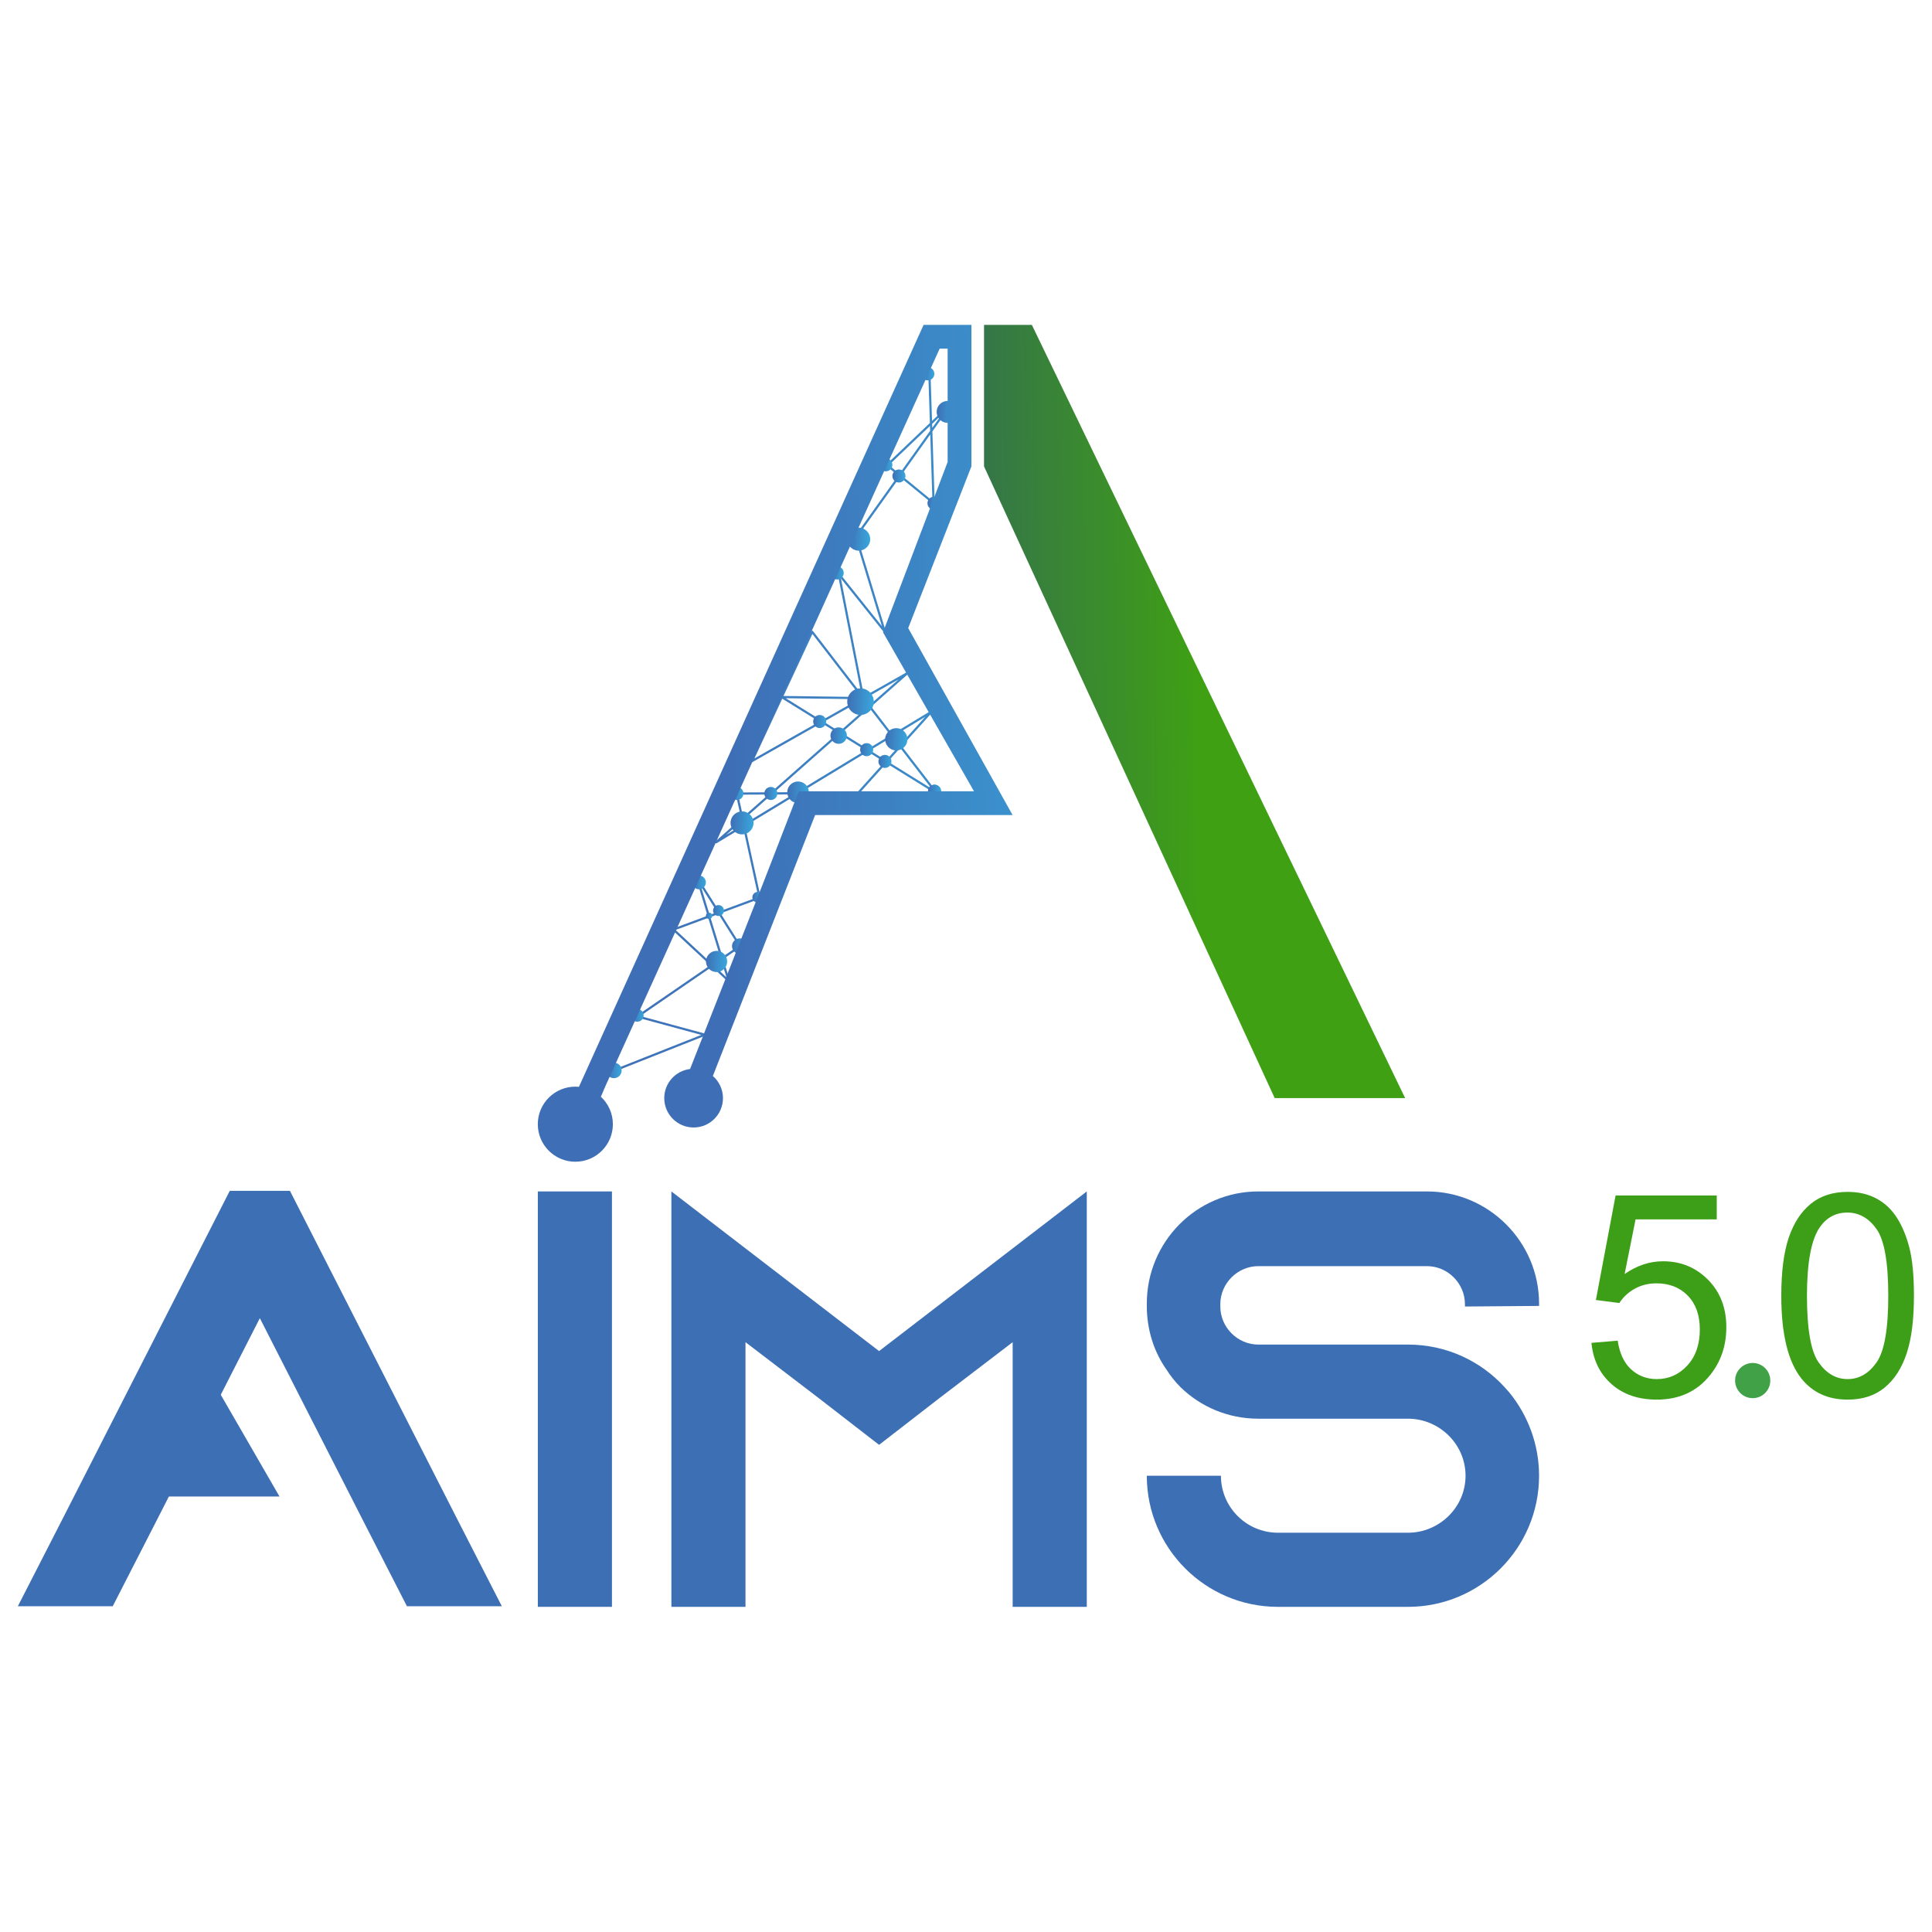 <svg id="svg1759" style="clip-rule:evenodd;fill-rule:evenodd;stroke-linecap:round;stroke-linejoin:round;stroke-miterlimit:1.5" xml:space="preserve" version="1.1" viewBox="0 0 4535.433 4535.433" height="1200mm" width="1200mm" xmlns="http://www.w3.org/2000/svg">
    
    
    
    
    
    
    
    
    
    
    
    
    
    
    
    
    
    
    
    
    
    
    
    
    
    
    
    
    
    
    
    
    <g transform="translate(-9.298,-53.737)" id="g2381"><g transform="matrix(0.718,0.038,-0.038,0.718,-624.228,-587.211)" id="g1463">
        <path d="M 4021.11,1894.58 4057.75,2323.13 3899.96,2207.25 4090.92,2004.85 3810.42,2445.85 3920.31,2749.67 3761.44,2571.18 3861.97,2970.79 3596.18,2981.45 4116.25,3267.03 3683.99,2763.45 3510.03,3195.33 4001.58,2881.73 3407.27,3466.07 4085.56,3004.31 3861.6,3281.08 3466.33,3303.82 3558.44,3639.27 3283.34,3758.09 3472.26,3916.04 3352.1,3587.38 3503.02,3800.86 3181.32,4047.74 3403.44,4095.56 3089.83,4239.42" style="fill:none;stroke:url(#_Linear1);stroke-width:7.24px" id="path1461"></path>
    </g><g transform="matrix(1.488,0.079,-0.079,1.488,-2774.485,-2181.827)" id="g1467">
        <circle cx="3456.49" cy="2112.78" r="10.28" style="fill:url(#_Linear2)" id="circle1465"></circle>
    </g><g transform="matrix(2.62,0.139,-0.139,2.62,-6737.134,-4696.478)" id="g1471">
        <circle cx="3456.49" cy="2112.78" r="10.28" style="fill:url(#_Linear3)" id="circle1469"></circle>
    </g><g transform="matrix(1.488,0.079,-0.079,1.488,-3001.646,-2018.13)" id="g1475">
        <circle cx="3456.49" cy="2112.78" r="10.28" style="fill:url(#_Linear4)" id="circle1473"></circle>
    </g><g transform="matrix(1.488,0.079,-0.079,1.488,-2856.771,-2245.729)" id="g1479">
        <circle cx="3456.49" cy="2112.78" r="10.28" style="fill:url(#_Linear5)" id="circle1477"></circle>
    </g><g transform="matrix(1.488,0.079,-0.079,1.488,-2887.409,-2271.991)" id="g1483">
        <circle cx="3456.49" cy="2112.78" r="10.28" style="fill:url(#_Linear6)" id="circle1481"></circle>
    </g><g transform="matrix(2.499,0.133,-0.133,2.499,-6122.912,-4718.871)" id="g1487">
        <circle cx="3456.49" cy="2112.78" r="10.28" style="fill:url(#_Linear7)" id="circle1485"></circle>
    </g><g transform="matrix(1.488,0.079,-0.079,1.488,-2788.876,-2485.584)" id="g1491">
        <circle cx="3456.49" cy="2112.78" r="10.28" style="fill:url(#_Linear8)" id="circle1489"></circle>
    </g><g transform="matrix(3.029,0.161,-0.161,3.029,-8100.166,-5255.209)" id="g1495">
        <circle cx="3456.49" cy="2112.78" r="10.28" style="fill:url(#_Linear9)" id="circle1493"></circle>
    </g><g transform="matrix(2.542,0.135,-0.135,2.542,-6387.786,-4048.056)" id="g1499">
        <circle cx="3456.49" cy="2112.78" r="10.28" style="fill:url(#_Linear10)" id="circle1497"></circle>
    </g><g transform="matrix(1.876,0.1,-0.1,1.876,-4294.964,-2528.653)" id="g1503">
        <circle cx="3456.49" cy="2112.78" r="10.28" style="fill:url(#_Linear11)" id="circle1501"></circle>
    </g><g transform="matrix(1.488,0.079,-0.079,1.488,-3042.79,-1669.369)" id="g1507">
        <circle cx="3456.49" cy="2112.78" r="10.28" style="fill:url(#_Linear12)" id="circle1505"></circle>
    </g><g transform="matrix(1.488,0.079,-0.079,1.488,-2932.491,-1603.277)" id="g1511">
        <circle cx="3456.49" cy="2112.78" r="10.28" style="fill:url(#_Linear13)" id="circle1509"></circle>
    </g><g transform="matrix(1.488,0.079,-0.079,1.488,-2889.597,-1575.703)" id="g1515">
        <circle cx="3456.49" cy="2112.78" r="10.28" style="fill:url(#_Linear14)" id="circle1513"></circle>
    </g><g transform="matrix(1.243,0.066,-0.066,1.243,-2460.914,-663.09)" id="g1519">
        <circle cx="3456.49" cy="2112.78" r="10.28" style="fill:url(#_Linear15)" id="circle1517"></circle>
    </g><g transform="matrix(0.718,0.038,-0.038,0.718,-727.635,555.352)" id="g1523">
        <circle cx="3456.49" cy="2112.78" r="10.28" style="fill:url(#_Linear16)" id="circle1521"></circle>
    </g><g transform="matrix(2.416,0.128,-0.128,2.416,-6388.932,-3236.103)" id="g1527">
        <circle cx="3456.49" cy="2112.78" r="10.28" style="fill:url(#_Linear17)" id="circle1525"></circle>
    </g><g transform="matrix(1.567,0.083,-0.083,1.567,-3590.735,-1472.399)" id="g1531">
        <circle cx="3456.49" cy="2112.78" r="10.28" style="fill:url(#_Linear18)" id="circle1529"></circle>
    </g><g transform="matrix(1.221,0.065,-0.065,1.221,-2294.95,-644.216)" id="g1535">
        <circle cx="3456.49" cy="2112.78" r="10.28" style="fill:url(#_Linear19)" id="circle1533"></circle>
    </g><g transform="matrix(1.769,0.094,-0.094,1.769,-4465.418,-1495.833)" id="g1539">
        <circle cx="3456.49" cy="2112.78" r="10.28" style="fill:url(#_Linear20)" id="circle1537"></circle>
    </g><g transform="matrix(1.445,0.077,-0.077,1.445,-3326.571,-881.743)" id="g1543">
        <circle cx="3456.49" cy="2112.78" r="10.28" style="fill:url(#_Linear21)" id="circle1541"></circle>
    </g><g transform="matrix(1.769,0.094,-0.094,1.769,-4170.012,-1787.615)" id="g1547">
        <circle cx="3456.49" cy="2112.78" r="10.28" style="fill:url(#_Linear22)" id="circle1545"></circle>
    </g><g transform="matrix(1.488,0.079,-0.079,1.488,-2773.172,-1505.672)" id="g1551">
        <circle cx="3456.49" cy="2112.78" r="10.28" style="fill:url(#_Linear23)" id="circle1549"></circle>
    </g><g transform="matrix(1.488,0.079,-0.079,1.488,-2773.172,-1505.672)" id="g1555">
        <circle cx="3456.49" cy="2112.78" r="10.28" style="fill:url(#_Linear24)" id="circle1553"></circle>
    </g><g transform="matrix(2.462,0.131,-0.131,2.462,-6350.354,-3740.849)" id="g1559">
        <circle cx="3456.49" cy="2112.78" r="10.28" style="fill:url(#_Linear25)" id="circle1557"></circle>
    </g><g transform="matrix(1.488,0.079,-0.079,1.488,-3157.465,-1500.42)" id="g1563">
        <circle cx="3456.49" cy="2112.78" r="10.28" style="fill:url(#_Linear26)" id="circle1561"></circle>
    </g><g transform="matrix(1.488,0.079,-0.079,1.488,-3237.124,-1500.42)" id="g1567">
        <circle cx="3456.49" cy="2112.78" r="10.28" style="fill:url(#_Linear27)" id="circle1565"></circle>
    </g><g transform="matrix(2.62,0.139,-0.139,2.62,-7011.058,-4030.469)" id="g1571">
        <circle cx="3456.49" cy="2112.78" r="10.28" style="fill:url(#_Linear28)" id="circle1569"></circle>
    </g><g transform="matrix(2.994,0,0,2.994,-709.102,-425.537)" id="g1575">
        <path d="M 1239.41,1021.08 1011.5,525.765 V 414.8 H 1049 L 1341.69,1021.08 Z" style="fill:url(#_Linear29)" id="path1573"></path>
    </g><g transform="matrix(2.994,0,0,2.994,-709.102,-425.537)" id="g1579">
        <path d="M 1001.61,414.8 H 964.122 L 693.871,1012.24 C 692.945,1012.16 692.008,1012.1 691.058,1012.1 674.802,1012.1 661.624,1025.28 661.624,1041.54 661.624,1057.79 674.802,1070.97 691.058,1070.97 707.314,1070.97 720.492,1057.79 720.492,1041.54 720.492,1033.03 716.859,1025.38 711.084,1020.01 L 714.714,1011.53 976.716,433.451 H 982.961 V 522.325 L 932.285,655.821 1003.64,780.501 H 866.242 L 839.842,848.627 781.008,998.258 C 769.609,999.638 760.771,1009.33 760.771,1021.1 760.771,1033.81 771.078,1044.12 783.792,1044.12 796.507,1044.12 806.814,1033.81 806.814,1021.1 806.814,1014.16 803.734,1007.96 798.883,1003.74 L 879.065,799.152 H 1033.9 L 952.05,652.561 1001.61,525.765 Z" style="fill:url(#_Linear30)" id="path1577"></path>
    </g><g transform="matrix(1.332,0,0,1.332,-1332.554,1589.145)" id="g1583">
        <path d="M 1275.39,1484.77 1387.69,1290.25 1500,1484.77 Z" style="fill:#3d6fb5;fill-rule:nonzero" id="path1581"></path>
    </g><g transform="matrix(5.491,0,0,5.491,-4975.066,-6863.462)" id="g1595">
        <g transform="matrix(1.142,0,0,1.142,-159.542,-276.703)" id="g1587">
            <path d="M 1106.19,1914.98 1043.11,1791.2 H 1020.58 L 957.491,1914.98 941.251,1946.7 H 976.777 L 993.017,1914.98 1031.84,1838.87 1070.66,1914.98 1086.9,1946.7 H 1122.43 Z" style="fill:#3d6fb5;fill-rule:nonzero" id="path1585"></path>
        </g>
        <rect x="1137.67" y="1769.1" width="31.687" height="177.595" style="fill:#3d6fb5;fill-rule:nonzero" id="rect1589"></rect>
        <path d="M 1340.67,1793.46 1283.56,1837.35 1226.45,1793.46 1194.77,1769.1 V 1946.7 H 1226.45 V 1833.55 L 1257.67,1857.39 1283.56,1877.44 1309.45,1857.39 1340.67,1833.55 V 1946.7 H 1372.36 V 1769.1 Z" style="fill:#3d6fb5;fill-rule:nonzero" id="path1591"></path>
        <path d="M 1565.72,1818.05 V 1817.03 C 1565.72,1790.66 1544.17,1769.1 1517.79,1769.1 H 1445.7 C 1419.31,1769.1 1398.02,1790.66 1398.02,1817.03 V 1818.05 C 1398.02,1828.22 1401.06,1837.61 1406.39,1845.22 1408.16,1848.01 1410.19,1850.54 1412.47,1852.82 1421.09,1861.19 1432.75,1866.26 1445.7,1866.26 H 1509.66 C 1523.12,1866.26 1534.29,1877.18 1534.29,1890.65 1534.29,1904.09 1523.12,1915.01 1509.66,1915.01 H 1454.08 C 1440.62,1915 1429.71,1904.09 1429.71,1890.65 H 1398.02 C 1398.02,1921.59 1423.12,1946.7 1454.08,1946.7 H 1509.66 C 1540.62,1946.7 1565.72,1921.59 1565.72,1890.65 1565.72,1877.18 1560.9,1864.74 1553.04,1855.1 1552.28,1854.34 1551.78,1853.58 1551.02,1852.82 1540.88,1841.67 1526.16,1834.57 1509.66,1834.57 H 1445.7 C 1436.82,1834.57 1429.45,1827.2 1429.45,1818.3 V 1817.29 C 1429.45,1808.41 1436.82,1801.04 1445.7,1801.04 H 1517.79 C 1526.67,1801.04 1534.03,1808.41 1534.03,1817.3 V 1818.3 Z" style="fill:#3d6fb5;fill-rule:nonzero" id="path1593"></path>
    </g><g transform="matrix(2.535,0,0,2.535,-601.766,-1623.481)" id="g1605">
        <path d="M 1714.81,1905.18 1739.1,1903.13 C 1740.89,1914.95 1745.07,1923.84 1751.62,1929.79 1758.18,1935.75 1766.08,1938.73 1775.33,1938.73 1786.47,1938.73 1795.89,1934.53 1803.61,1926.13 1811.32,1917.74 1815.17,1906.6 1815.17,1892.72 1815.17,1879.53 1811.47,1869.12 1804.06,1861.49 1796.64,1853.87 1786.94,1850.06 1774.95,1850.06 1767.5,1850.06 1760.77,1851.75 1754.77,1855.13 1748.78,1858.52 1744.06,1862.91 1740.64,1868.3 L 1718.92,1865.48 1737.17,1768.71 H 1830.85 V 1790.81 H 1755.67 L 1745.52,1841.45 C 1756.83,1833.56 1768.69,1829.62 1781.12,1829.62 1797.57,1829.62 1811.44,1835.32 1822.75,1846.71 1834.06,1858.11 1839.72,1872.76 1839.72,1890.66 1839.72,1907.71 1834.75,1922.45 1824.81,1934.87 1812.73,1950.12 1796.24,1957.74 1775.33,1957.74 1758.2,1957.74 1744.21,1952.95 1733.38,1943.35 1722.54,1933.76 1716.35,1921.03 1714.81,1905.18 Z" style="fill:#3d9f17;fill-rule:nonzero" id="path1597"></path>
        <g transform="matrix(0.307,0,0,0.307,490.433,903.377)" id="g1601">
            <circle cx="4474.6" cy="3376.92" r="53.078" style="fill:#40a147" id="circle1599"></circle>
        </g>
        <path d="M 1890.61,1861.62 C 1890.61,1839.35 1892.9,1821.42 1897.48,1807.84 1902.07,1794.26 1908.88,1783.79 1917.92,1776.42 1926.95,1769.05 1938.33,1765.37 1952.03,1765.37 1962.14,1765.37 1971.01,1767.4 1978.63,1771.47 1986.26,1775.54 1992.56,1781.41 1997.53,1789.08 2002.49,1796.75 2006.39,1806.09 2009.22,1817.09 2012.05,1828.1 2013.46,1842.94 2013.46,1861.62 2013.46,1883.72 2011.19,1901.57 2006.65,1915.14 2002.11,1928.72 1995.32,1939.22 1986.28,1946.63 1977.24,1954.04 1965.83,1957.74 1952.03,1957.74 1933.87,1957.74 1919.61,1951.23 1909.24,1938.21 1896.82,1922.53 1890.61,1897 1890.61,1861.62 Z M 1914.38,1861.62 C 1914.38,1892.55 1918,1913.13 1925.24,1923.37 1932.48,1933.61 1941.41,1938.73 1952.03,1938.73 1962.66,1938.73 1971.59,1933.59 1978.83,1923.3 1986.07,1913.02 1989.69,1892.46 1989.69,1861.62 1989.69,1830.61 1986.07,1810 1978.83,1799.81 1971.59,1789.62 1962.57,1784.52 1951.78,1784.52 1941.15,1784.52 1932.67,1789.02 1926.33,1798.01 1918.37,1809.49 1914.38,1830.69 1914.38,1861.62 Z" style="fill:#3d9f17;fill-rule:nonzero" id="path1603"></path>
    </g></g>
    <defs id="defs1757">
        <linearGradient gradientTransform="matrix(1005.85,0,0,2216.59,3089.82,3131.13)" gradientUnits="userSpaceOnUse" y2="0" x2="1" y1="0" x1="0" id="_Linear1"><stop id="stop1607" style="stop-color:rgb(64,111,182);stop-opacity:1" offset="0"></stop><stop id="stop1609" style="stop-color:rgb(60,139,201);stop-opacity:1" offset="1"></stop></linearGradient>
        <linearGradient gradientTransform="matrix(20.56,0,0,20.56,3446.21,2112.78)" gradientUnits="userSpaceOnUse" y2="0" x2="1" y1="0" x1="0" id="_Linear2"><stop id="stop1612" style="stop-color:rgb(62,111,182);stop-opacity:1" offset="0"></stop><stop id="stop1614" style="stop-color:rgb(57,167,220);stop-opacity:1" offset="1"></stop></linearGradient>
        <linearGradient gradientTransform="matrix(20.56,0,0,20.56,3446.21,2112.78)" gradientUnits="userSpaceOnUse" y2="0" x2="1" y1="0" x1="0" id="_Linear3"><stop id="stop1617" style="stop-color:rgb(62,111,182);stop-opacity:1" offset="0"></stop><stop id="stop1619" style="stop-color:rgb(57,167,220);stop-opacity:1" offset="1"></stop></linearGradient>
        <linearGradient gradientTransform="matrix(20.56,0,0,20.56,3446.21,2112.78)" gradientUnits="userSpaceOnUse" y2="0" x2="1" y1="0" x1="0" id="_Linear4"><stop id="stop1622" style="stop-color:rgb(62,111,182);stop-opacity:1" offset="0"></stop><stop id="stop1624" style="stop-color:rgb(57,167,220);stop-opacity:1" offset="1"></stop></linearGradient>
        <linearGradient gradientTransform="matrix(20.56,0,0,20.56,3446.21,2112.78)" gradientUnits="userSpaceOnUse" y2="0" x2="1" y1="0" x1="0" id="_Linear5"><stop id="stop1627" style="stop-color:rgb(62,111,182);stop-opacity:1" offset="0"></stop><stop id="stop1629" style="stop-color:rgb(57,167,220);stop-opacity:1" offset="1"></stop></linearGradient>
        <linearGradient gradientTransform="matrix(20.56,0,0,20.56,3446.21,2112.78)" gradientUnits="userSpaceOnUse" y2="0" x2="1" y1="0" x1="0" id="_Linear6"><stop id="stop1632" style="stop-color:rgb(62,111,182);stop-opacity:1" offset="0"></stop><stop id="stop1634" style="stop-color:rgb(57,167,220);stop-opacity:1" offset="1"></stop></linearGradient>
        <linearGradient gradientTransform="matrix(20.56,0,0,20.56,3446.21,2112.78)" gradientUnits="userSpaceOnUse" y2="0" x2="1" y1="0" x1="0" id="_Linear7"><stop id="stop1637" style="stop-color:rgb(62,111,182);stop-opacity:1" offset="0"></stop><stop id="stop1639" style="stop-color:rgb(57,167,220);stop-opacity:1" offset="1"></stop></linearGradient>
        <linearGradient gradientTransform="matrix(20.56,0,0,20.56,3446.21,2112.78)" gradientUnits="userSpaceOnUse" y2="0" x2="1" y1="0" x1="0" id="_Linear8"><stop id="stop1642" style="stop-color:rgb(62,111,182);stop-opacity:1" offset="0"></stop><stop id="stop1644" style="stop-color:rgb(57,167,220);stop-opacity:1" offset="1"></stop></linearGradient>
        <linearGradient gradientTransform="matrix(20.56,0,0,20.56,3446.21,2112.78)" gradientUnits="userSpaceOnUse" y2="0" x2="1" y1="0" x1="0" id="_Linear9"><stop id="stop1647" style="stop-color:rgb(62,111,182);stop-opacity:1" offset="0"></stop><stop id="stop1649" style="stop-color:rgb(57,167,220);stop-opacity:1" offset="1"></stop></linearGradient>
        <linearGradient gradientTransform="matrix(20.56,0,0,20.56,3446.21,2112.78)" gradientUnits="userSpaceOnUse" y2="0" x2="1" y1="0" x1="0" id="_Linear10"><stop id="stop1652" style="stop-color:rgb(62,111,182);stop-opacity:1" offset="0"></stop><stop id="stop1654" style="stop-color:rgb(57,167,220);stop-opacity:1" offset="1"></stop></linearGradient>
        <linearGradient gradientTransform="matrix(20.56,0,0,20.56,3446.21,2112.78)" gradientUnits="userSpaceOnUse" y2="0" x2="1" y1="0" x1="0" id="_Linear11"><stop id="stop1657" style="stop-color:rgb(62,111,182);stop-opacity:1" offset="0"></stop><stop id="stop1659" style="stop-color:rgb(57,167,220);stop-opacity:1" offset="1"></stop></linearGradient>
        <linearGradient gradientTransform="matrix(20.56,0,0,20.56,3446.21,2112.78)" gradientUnits="userSpaceOnUse" y2="0" x2="1" y1="0" x1="0" id="_Linear12"><stop id="stop1662" style="stop-color:rgb(62,111,182);stop-opacity:1" offset="0"></stop><stop id="stop1664" style="stop-color:rgb(57,167,220);stop-opacity:1" offset="1"></stop></linearGradient>
        <linearGradient gradientTransform="matrix(20.56,0,0,20.56,3446.21,2112.78)" gradientUnits="userSpaceOnUse" y2="0" x2="1" y1="0" x1="0" id="_Linear13"><stop id="stop1667" style="stop-color:rgb(62,111,182);stop-opacity:1" offset="0"></stop><stop id="stop1669" style="stop-color:rgb(57,167,220);stop-opacity:1" offset="1"></stop></linearGradient>
        <linearGradient gradientTransform="matrix(20.56,0,0,20.56,3446.21,2112.78)" gradientUnits="userSpaceOnUse" y2="0" x2="1" y1="0" x1="0" id="_Linear14"><stop id="stop1672" style="stop-color:rgb(62,111,182);stop-opacity:1" offset="0"></stop><stop id="stop1674" style="stop-color:rgb(57,167,220);stop-opacity:1" offset="1"></stop></linearGradient>
        <linearGradient gradientTransform="matrix(20.56,0,0,20.56,3446.21,2112.78)" gradientUnits="userSpaceOnUse" y2="0" x2="1" y1="0" x1="0" id="_Linear15"><stop id="stop1677" style="stop-color:rgb(62,111,182);stop-opacity:1" offset="0"></stop><stop id="stop1679" style="stop-color:rgb(57,167,220);stop-opacity:1" offset="1"></stop></linearGradient>
        <linearGradient gradientTransform="matrix(20.56,0,0,20.56,3446.21,2112.78)" gradientUnits="userSpaceOnUse" y2="0" x2="1" y1="0" x1="0" id="_Linear16"><stop id="stop1682" style="stop-color:rgb(62,111,182);stop-opacity:1" offset="0"></stop><stop id="stop1684" style="stop-color:rgb(57,167,220);stop-opacity:1" offset="1"></stop></linearGradient>
        <linearGradient gradientTransform="matrix(20.56,0,0,20.56,3446.21,2112.78)" gradientUnits="userSpaceOnUse" y2="0" x2="1" y1="0" x1="0" id="_Linear17"><stop id="stop1687" style="stop-color:rgb(62,111,182);stop-opacity:1" offset="0"></stop><stop id="stop1689" style="stop-color:rgb(57,167,220);stop-opacity:1" offset="1"></stop></linearGradient>
        <linearGradient gradientTransform="matrix(20.56,0,0,20.56,3446.21,2112.78)" gradientUnits="userSpaceOnUse" y2="0" x2="1" y1="0" x1="0" id="_Linear18"><stop id="stop1692" style="stop-color:rgb(62,111,182);stop-opacity:1" offset="0"></stop><stop id="stop1694" style="stop-color:rgb(57,167,220);stop-opacity:1" offset="1"></stop></linearGradient>
        <linearGradient gradientTransform="matrix(20.56,0,0,20.56,3446.21,2112.78)" gradientUnits="userSpaceOnUse" y2="0" x2="1" y1="0" x1="0" id="_Linear19"><stop id="stop1697" style="stop-color:rgb(62,111,182);stop-opacity:1" offset="0"></stop><stop id="stop1699" style="stop-color:rgb(57,167,220);stop-opacity:1" offset="1"></stop></linearGradient>
        <linearGradient gradientTransform="matrix(20.56,0,0,20.56,3446.21,2112.78)" gradientUnits="userSpaceOnUse" y2="0" x2="1" y1="0" x1="0" id="_Linear20"><stop id="stop1702" style="stop-color:rgb(62,111,182);stop-opacity:1" offset="0"></stop><stop id="stop1704" style="stop-color:rgb(57,167,220);stop-opacity:1" offset="1"></stop></linearGradient>
        <linearGradient gradientTransform="matrix(20.56,0,0,20.56,3446.21,2112.78)" gradientUnits="userSpaceOnUse" y2="0" x2="1" y1="0" x1="0" id="_Linear21"><stop id="stop1707" style="stop-color:rgb(62,111,182);stop-opacity:1" offset="0"></stop><stop id="stop1709" style="stop-color:rgb(57,167,220);stop-opacity:1" offset="1"></stop></linearGradient>
        <linearGradient gradientTransform="matrix(20.56,0,0,20.56,3446.21,2112.78)" gradientUnits="userSpaceOnUse" y2="0" x2="1" y1="0" x1="0" id="_Linear22"><stop id="stop1712" style="stop-color:rgb(62,111,182);stop-opacity:1" offset="0"></stop><stop id="stop1714" style="stop-color:rgb(57,167,220);stop-opacity:1" offset="1"></stop></linearGradient>
        <linearGradient gradientTransform="matrix(20.56,0,0,20.56,3446.21,2112.78)" gradientUnits="userSpaceOnUse" y2="0" x2="1" y1="0" x1="0" id="_Linear23"><stop id="stop1717" style="stop-color:rgb(62,111,182);stop-opacity:1" offset="0"></stop><stop id="stop1719" style="stop-color:rgb(57,167,220);stop-opacity:1" offset="1"></stop></linearGradient>
        <linearGradient gradientTransform="matrix(20.56,0,0,20.56,3446.21,2112.78)" gradientUnits="userSpaceOnUse" y2="0" x2="1" y1="0" x1="0" id="_Linear24"><stop id="stop1722" style="stop-color:rgb(62,111,182);stop-opacity:1" offset="0"></stop><stop id="stop1724" style="stop-color:rgb(57,167,220);stop-opacity:1" offset="1"></stop></linearGradient>
        <linearGradient gradientTransform="matrix(20.56,0,0,20.56,3446.21,2112.78)" gradientUnits="userSpaceOnUse" y2="0" x2="1" y1="0" x1="0" id="_Linear25"><stop id="stop1727" style="stop-color:rgb(62,111,182);stop-opacity:1" offset="0"></stop><stop id="stop1729" style="stop-color:rgb(57,167,220);stop-opacity:1" offset="1"></stop></linearGradient>
        <linearGradient gradientTransform="matrix(20.56,0,0,20.56,3446.21,2112.78)" gradientUnits="userSpaceOnUse" y2="0" x2="1" y1="0" x1="0" id="_Linear26"><stop id="stop1732" style="stop-color:rgb(62,111,182);stop-opacity:1" offset="0"></stop><stop id="stop1734" style="stop-color:rgb(57,167,220);stop-opacity:1" offset="1"></stop></linearGradient>
        <linearGradient gradientTransform="matrix(20.56,0,0,20.56,3446.21,2112.78)" gradientUnits="userSpaceOnUse" y2="0" x2="1" y1="0" x1="0" id="_Linear27"><stop id="stop1737" style="stop-color:rgb(62,111,182);stop-opacity:1" offset="0"></stop><stop id="stop1739" style="stop-color:rgb(57,167,220);stop-opacity:1" offset="1"></stop></linearGradient>
        <linearGradient gradientTransform="matrix(20.56,0,0,20.56,3446.21,2112.78)" gradientUnits="userSpaceOnUse" y2="0" x2="1" y1="0" x1="0" id="_Linear28"><stop id="stop1742" style="stop-color:rgb(62,111,182);stop-opacity:1" offset="0"></stop><stop id="stop1744" style="stop-color:rgb(57,167,220);stop-opacity:1" offset="1"></stop></linearGradient>
        <linearGradient gradientTransform="matrix(368.45,-4.094,4.094,368.45,813.086,765.226)" gradientUnits="userSpaceOnUse" y2="0" x2="1" y1="0" x1="0" id="_Linear29"><stop id="stop1747" style="stop-color:rgb(41,68,135);stop-opacity:1" offset="0"></stop><stop id="stop1749" style="stop-color:rgb(63,160,20);stop-opacity:1" offset="1"></stop></linearGradient>
        <linearGradient gradientTransform="matrix(368.45,-4.094,4.094,368.45,813.107,767.099)" gradientUnits="userSpaceOnUse" y2="0" x2="1" y1="0" x1="0" id="_Linear30"><stop id="stop1752" style="stop-color:rgb(62,111,182);stop-opacity:1" offset="0"></stop><stop id="stop1754" style="stop-color:rgb(57,167,220);stop-opacity:1" offset="1"></stop></linearGradient>
    </defs>
</svg>